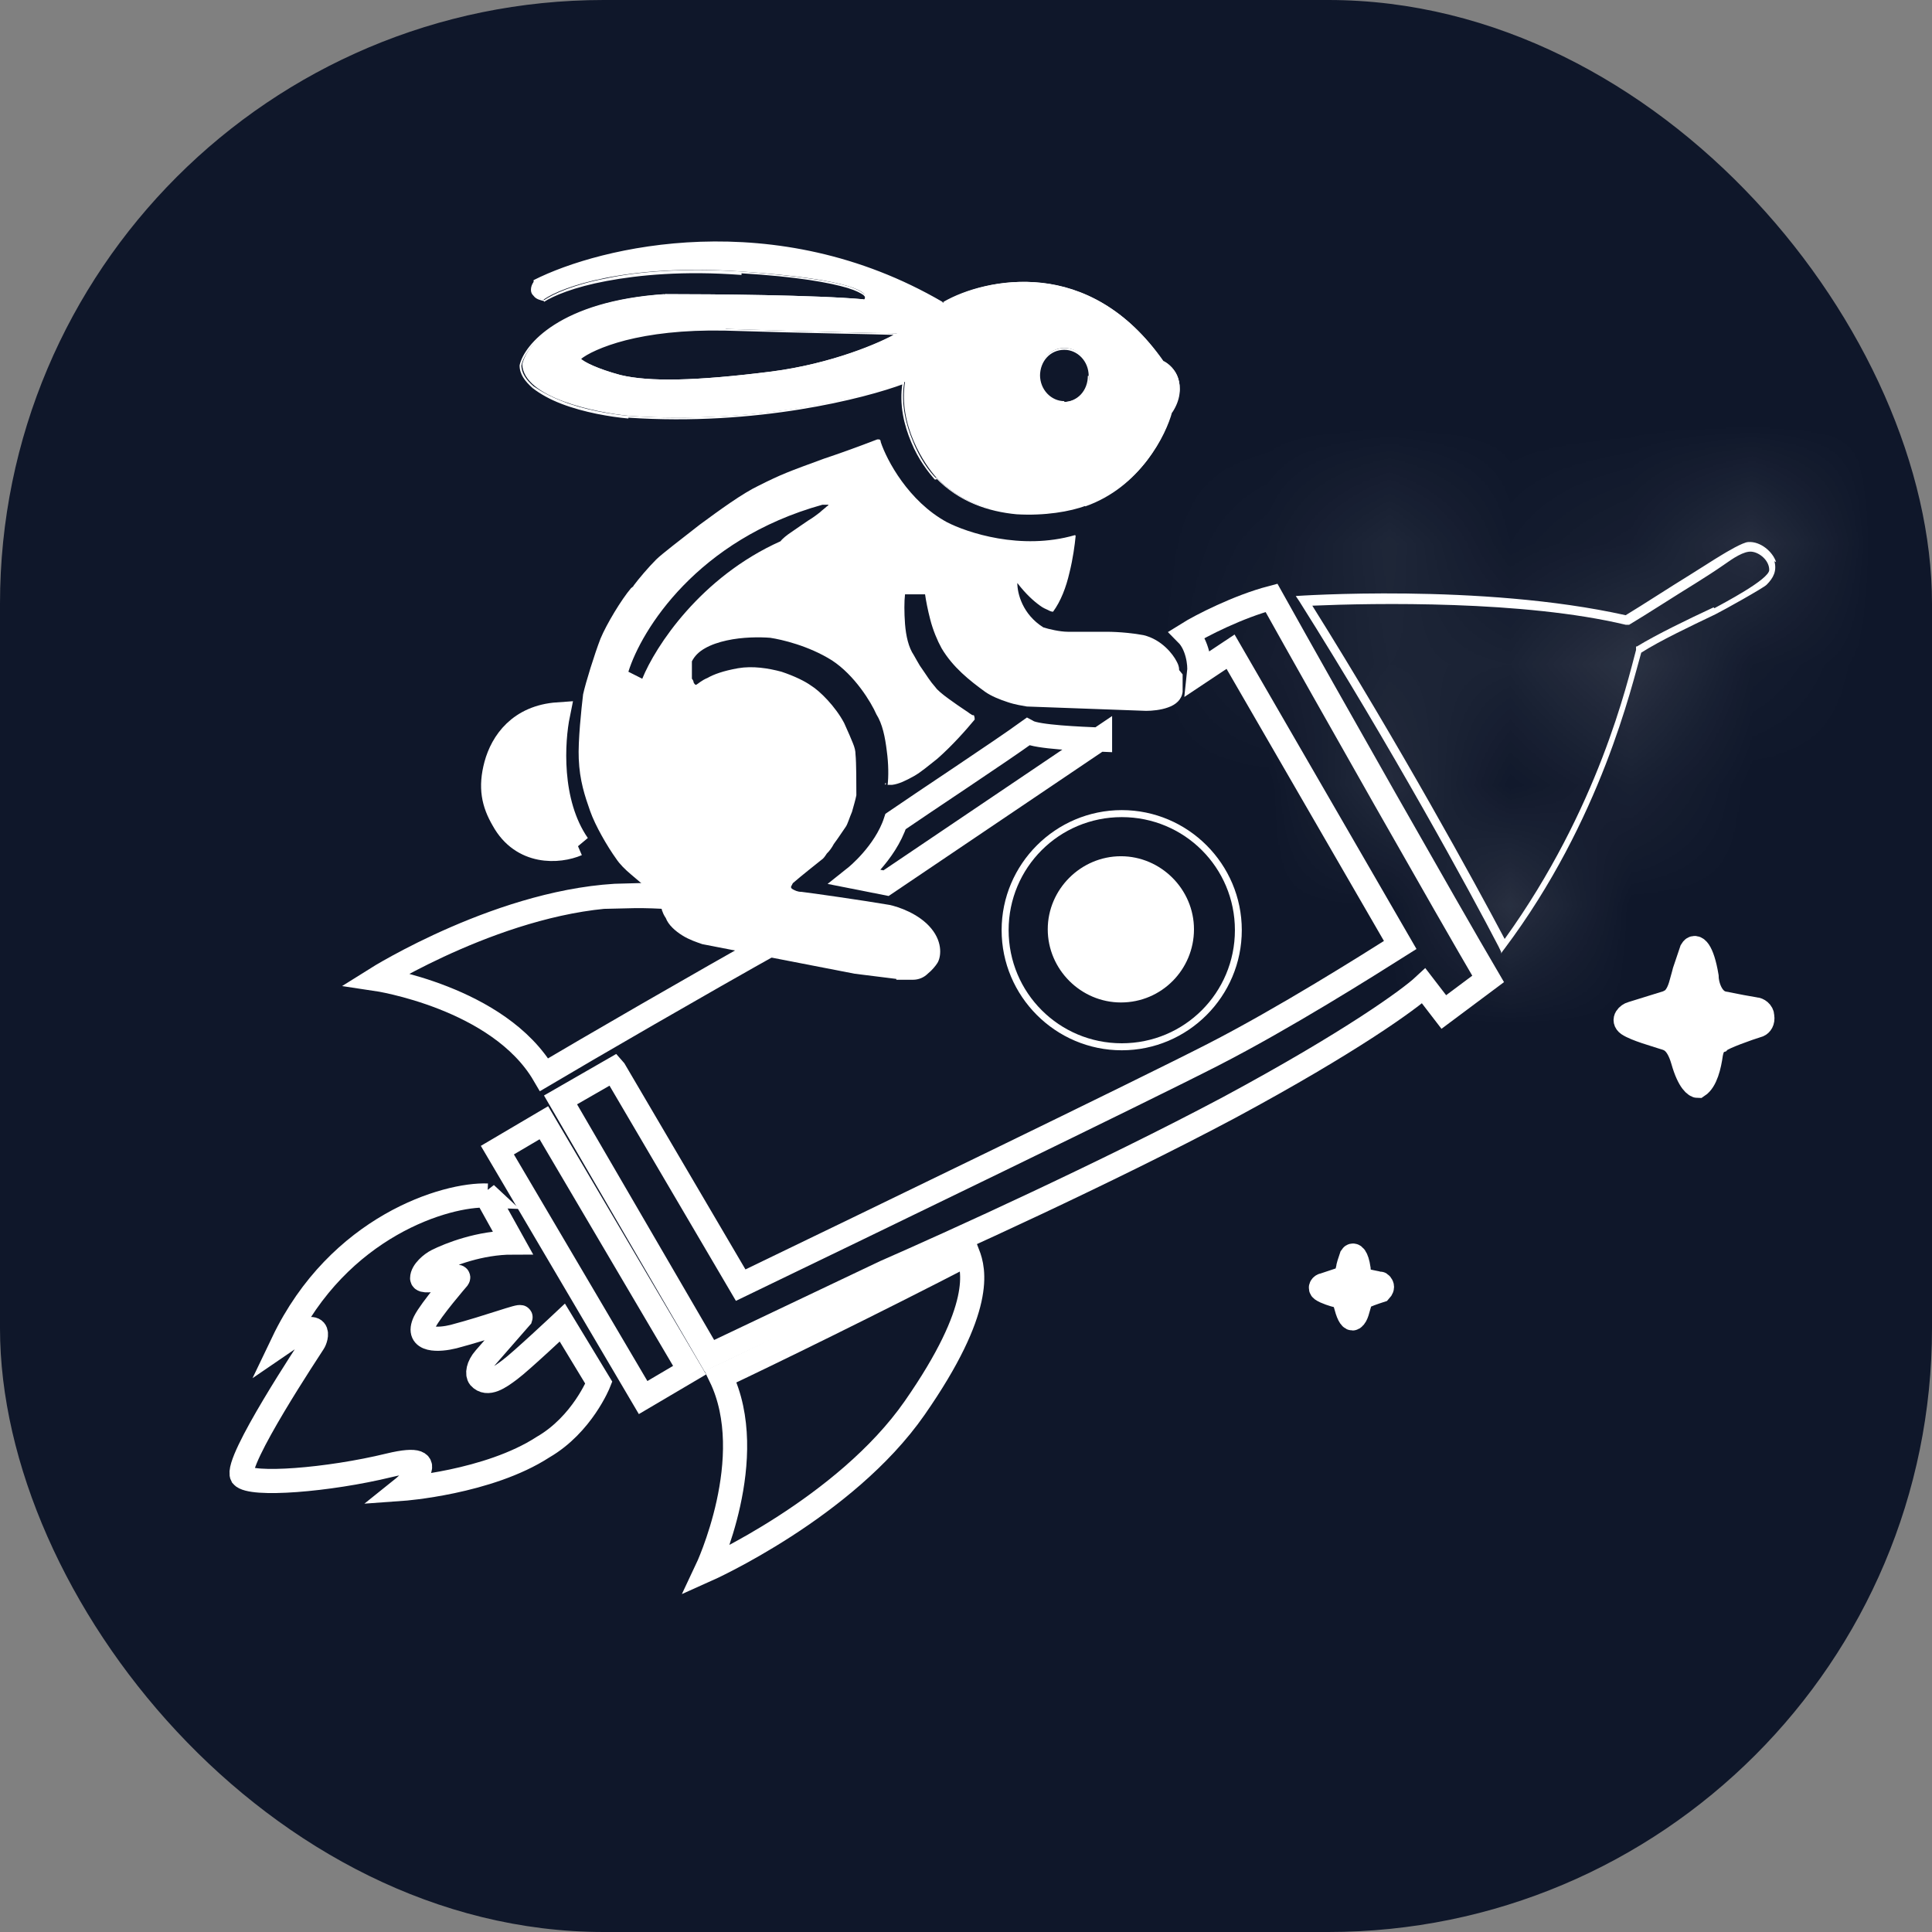 <svg width="16" height="16" viewBox="0 0 16 16" fill="none" xmlns="http://www.w3.org/2000/svg">
<rect x="0" y="0" width="16" height="16" fill="#808080" stroke="none"/>
<rect width="16" height="16" rx="5" fill="#0F172A"/>
<path d="M4.022 9.887L4.246 10.29C3.972 10.29 3.72 10.391 3.619 10.442C3.576 10.463 3.496 10.528 3.496 10.586C3.496 10.643 3.828 10.535 3.792 10.586C3.792 10.586 3.568 10.845 3.518 10.946C3.439 11.112 3.64 11.098 3.756 11.069C4.058 10.989 4.318 10.889 4.311 10.91L4.015 11.249C3.958 11.314 3.95 11.379 3.972 11.407C4.037 11.479 4.138 11.407 4.224 11.342C4.311 11.278 4.657 10.953 4.657 10.953L4.959 11.451C4.959 11.451 4.822 11.796 4.498 11.984C4.044 12.279 3.331 12.33 3.331 12.33C3.331 12.33 3.727 12.013 3.223 12.135C2.718 12.258 2.077 12.308 2.005 12.222C1.94 12.106 2.574 11.155 2.596 11.119C2.617 11.09 2.689 10.881 2.343 11.119C2.805 10.153 3.698 9.887 4.037 9.901L4.022 9.887Z" stroke="white" stroke-width="0.2"/>
<path d="M9.11 6.118L7.338 7.314L7.085 7.264C7.085 7.264 7.33 7.069 7.417 6.803C7.648 6.644 8.282 6.226 8.512 6.06C8.592 6.104 8.945 6.118 9.11 6.125V6.118Z" stroke="white" stroke-width="0.2"/>
<path d="M5.082 8.856L4.642 9.109L5.874 11.227L7.33 10.535C7.856 10.305 9.16 9.714 10.177 9.173C11.193 8.626 11.675 8.273 11.791 8.165L11.957 8.381L12.324 8.107C11.985 7.53 10.984 5.765 10.53 4.951C10.256 5.023 9.946 5.181 9.831 5.253C9.917 5.34 9.939 5.498 9.931 5.57L10.191 5.397L11.596 7.826C11.322 7.999 10.638 8.431 10.047 8.734C9.456 9.037 7.193 10.132 6.134 10.643L5.089 8.864L5.082 8.856Z" stroke="white" stroke-width="0.2"/>
<path d="M4.786 6.997C4.541 6.644 4.577 6.132 4.621 5.916C4.304 5.938 4.16 6.147 4.109 6.334C4.059 6.521 4.087 6.651 4.167 6.788C4.325 7.076 4.628 7.055 4.779 6.99L4.786 6.997Z" fill="white" stroke="white" stroke-width="0.2"/>
<path d="M9.765 5.549C9.765 5.513 9.751 5.491 9.744 5.477C9.715 5.419 9.621 5.296 9.47 5.26C9.398 5.246 9.275 5.232 9.16 5.232C9.038 5.232 8.922 5.232 8.843 5.232C8.778 5.232 8.685 5.21 8.641 5.196C8.468 5.088 8.425 4.915 8.425 4.828C8.497 4.922 8.562 4.979 8.612 5.015C8.641 5.037 8.663 5.044 8.677 5.051C8.692 5.059 8.706 5.066 8.721 5.066C8.785 4.979 8.829 4.864 8.857 4.742C8.886 4.626 8.901 4.511 8.908 4.439C8.908 4.432 8.901 4.432 8.901 4.432C8.454 4.561 8.007 4.41 7.841 4.324C7.524 4.151 7.344 3.812 7.294 3.661C7.294 3.646 7.287 3.639 7.279 3.639C7.279 3.639 7.272 3.639 7.265 3.639C7.078 3.711 6.933 3.762 6.825 3.798C6.53 3.906 6.472 3.927 6.285 4.021C6.148 4.086 5.961 4.223 5.795 4.345C5.629 4.475 5.478 4.59 5.434 4.634C5.37 4.698 5.29 4.792 5.247 4.85C5.247 4.857 5.233 4.864 5.226 4.871C5.146 4.965 5.024 5.167 4.973 5.289C4.923 5.419 4.851 5.65 4.829 5.75C4.815 5.866 4.786 6.14 4.793 6.284C4.8 6.464 4.844 6.594 4.887 6.716C4.93 6.839 5.031 7.012 5.103 7.112C5.132 7.156 5.175 7.199 5.226 7.242C5.276 7.285 5.406 7.394 5.413 7.401C5.449 7.437 5.463 7.48 5.478 7.523C5.492 7.566 5.478 7.538 5.485 7.545C5.492 7.566 5.499 7.581 5.514 7.603C5.535 7.66 5.593 7.711 5.651 7.747C5.708 7.783 5.773 7.804 5.816 7.819L7.078 8.064L7.423 8.107V8.114H7.56C7.611 8.114 7.654 8.093 7.683 8.064C7.719 8.035 7.748 7.999 7.762 7.977C7.791 7.934 7.813 7.811 7.712 7.689C7.611 7.566 7.438 7.509 7.366 7.494C7.157 7.458 6.71 7.394 6.638 7.386C6.602 7.386 6.58 7.372 6.566 7.365C6.551 7.357 6.551 7.35 6.551 7.343L6.566 7.314C6.631 7.257 6.768 7.149 6.804 7.12C6.818 7.112 6.833 7.091 6.847 7.069C6.869 7.048 6.89 7.019 6.905 6.99C6.948 6.932 6.984 6.875 7.005 6.846C7.02 6.824 7.034 6.774 7.056 6.723C7.07 6.673 7.085 6.622 7.092 6.586C7.092 6.5 7.092 6.313 7.085 6.248C7.085 6.219 7.078 6.19 7.063 6.154C7.049 6.118 7.027 6.068 6.991 5.988C6.919 5.851 6.789 5.722 6.717 5.678C6.667 5.642 6.58 5.599 6.472 5.563C6.364 5.534 6.234 5.513 6.112 5.534C5.989 5.556 5.91 5.585 5.86 5.614C5.809 5.635 5.78 5.664 5.766 5.671C5.766 5.671 5.766 5.671 5.759 5.671C5.759 5.671 5.744 5.657 5.744 5.65C5.744 5.642 5.737 5.628 5.73 5.621C5.73 5.621 5.73 5.614 5.73 5.606V5.477C5.752 5.433 5.788 5.397 5.838 5.369C5.888 5.34 5.953 5.318 6.018 5.304C6.148 5.275 6.292 5.275 6.379 5.282C6.472 5.296 6.696 5.347 6.89 5.469C7.078 5.592 7.214 5.815 7.258 5.916C7.308 5.995 7.33 6.104 7.344 6.219C7.359 6.327 7.359 6.435 7.351 6.5H7.359H7.387C7.445 6.493 7.503 6.464 7.568 6.428C7.632 6.392 7.697 6.334 7.762 6.284C7.885 6.176 8 6.046 8.072 5.959C8.072 5.952 8.072 5.938 8.065 5.923C8.065 5.923 8.065 5.923 8.058 5.923C8.058 5.923 8.05 5.923 8.043 5.916C8.029 5.909 8.014 5.895 8 5.887C7.957 5.859 7.906 5.823 7.856 5.787C7.805 5.75 7.762 5.714 7.748 5.693C7.697 5.635 7.683 5.606 7.618 5.513C7.604 5.491 7.589 5.462 7.568 5.426C7.524 5.361 7.503 5.268 7.495 5.167C7.488 5.073 7.488 4.979 7.495 4.922H7.661C7.668 4.972 7.683 5.051 7.704 5.131C7.726 5.217 7.762 5.304 7.798 5.369C7.892 5.527 8.029 5.635 8.158 5.729C8.209 5.765 8.281 5.794 8.346 5.815C8.411 5.837 8.468 5.844 8.504 5.851L9.492 5.887C9.542 5.887 9.614 5.88 9.672 5.859C9.737 5.837 9.787 5.794 9.794 5.729C9.794 5.664 9.794 5.621 9.794 5.585L9.765 5.549ZM6.465 4.482C5.802 4.778 5.427 5.354 5.319 5.621L5.204 5.563C5.312 5.217 5.773 4.468 6.811 4.18C6.825 4.18 6.84 4.18 6.847 4.18C6.854 4.18 6.861 4.18 6.861 4.18C6.861 4.18 6.861 4.187 6.847 4.194C6.833 4.208 6.811 4.223 6.789 4.244C6.76 4.266 6.732 4.288 6.696 4.309C6.652 4.338 6.602 4.374 6.559 4.403C6.515 4.432 6.479 4.461 6.458 4.489L6.465 4.482Z" fill="white"/>
<path d="M7.33 6.486V6.5L7.337 6.493V6.486H7.33Z" fill="white"/>
<path d="M4.504 9.298L4.119 9.525L5.326 11.574L5.711 11.347L4.504 9.298Z" stroke="white" stroke-width="0.2"/>
<path fill-rule="evenodd" clip-rule="evenodd" d="M10.227 7.703C10.227 8.222 9.809 8.64 9.29 8.64C8.771 8.64 8.353 8.222 8.353 7.703C8.353 7.185 8.771 6.767 9.29 6.767C9.809 6.767 10.227 7.185 10.227 7.703ZM10.284 7.703C10.284 8.251 9.838 8.698 9.29 8.698C8.742 8.698 8.295 8.251 8.295 7.703C8.295 7.156 8.742 6.709 9.29 6.709C9.838 6.709 10.284 7.156 10.284 7.703ZM9.283 8.302C9.621 8.302 9.888 8.028 9.888 7.696C9.888 7.365 9.614 7.091 9.283 7.091C8.951 7.091 8.677 7.365 8.677 7.696C8.677 8.028 8.951 8.302 9.283 8.302Z" fill="white"/>
<path d="M8.015 10.384C7.265 10.773 6.336 11.227 5.968 11.4C6.293 12.07 5.853 13 5.853 13C5.853 13 6.999 12.488 7.575 11.66C8.152 10.831 8.065 10.514 8.015 10.384Z" stroke="white" stroke-width="0.2"/>
<path d="M5.19 7.415C4.181 7.437 3.115 8.107 3.115 8.107C3.115 8.107 4.131 8.258 4.506 8.9C4.859 8.691 5.752 8.172 6.487 7.761C6.415 7.646 6.012 7.401 5.183 7.422L5.19 7.415Z" stroke="white" stroke-width="0.2"/>
<path d="M13.816 8.301L13.513 8.395C13.484 8.402 13.434 8.446 13.484 8.482C13.549 8.525 13.708 8.568 13.773 8.59C13.816 8.604 13.888 8.611 13.938 8.784C13.989 8.964 14.046 8.993 14.061 8.993C14.126 8.95 14.155 8.828 14.169 8.727C14.183 8.647 14.219 8.626 14.241 8.619C14.27 8.59 14.472 8.518 14.565 8.489C14.58 8.482 14.601 8.46 14.594 8.417C14.594 8.381 14.558 8.359 14.537 8.359C14.493 8.352 14.371 8.33 14.27 8.309C14.169 8.287 14.133 8.15 14.133 8.085C14.097 7.869 14.039 7.819 14.01 7.869C13.917 8.143 13.974 7.97 13.924 8.143C13.888 8.28 13.83 8.294 13.809 8.301H13.816Z" fill="white" stroke="white" stroke-width="0.2"/>
<path d="M11.092 10.6L10.963 10.643C10.948 10.643 10.927 10.665 10.948 10.68C10.977 10.701 11.049 10.723 11.078 10.73C11.099 10.73 11.128 10.737 11.15 10.824C11.171 10.903 11.193 10.925 11.207 10.917C11.236 10.896 11.244 10.838 11.258 10.795C11.265 10.759 11.28 10.744 11.287 10.744C11.301 10.73 11.388 10.701 11.431 10.687C11.431 10.687 11.445 10.672 11.445 10.658C11.445 10.643 11.431 10.629 11.424 10.629C11.402 10.629 11.352 10.615 11.308 10.607C11.265 10.593 11.251 10.535 11.251 10.507C11.236 10.406 11.207 10.384 11.193 10.406C11.15 10.535 11.179 10.449 11.157 10.535C11.143 10.6 11.121 10.607 11.107 10.607L11.092 10.6Z" fill="white" stroke="white" stroke-width="0.2"/>
<mask id="path-14-inside-1_565_1213" fill="white">
<path d="M14.709 4.655C14.681 4.569 14.58 4.482 14.479 4.489C14.435 4.489 14.291 4.576 14.255 4.598C14.183 4.641 14.097 4.698 14.003 4.756C13.816 4.871 13.607 5.008 13.463 5.095C12.266 4.828 10.731 4.936 10.731 4.936L10.76 4.979C11.524 6.19 12.18 7.394 12.411 7.84L12.432 7.884V7.898C12.432 7.891 12.461 7.855 12.461 7.855C13.261 6.788 13.513 5.678 13.592 5.405C13.751 5.304 13.996 5.188 14.205 5.088C14.277 5.052 14.601 4.871 14.63 4.843C14.688 4.785 14.716 4.727 14.695 4.648L14.709 4.655ZM14.191 5.03C13.974 5.131 13.722 5.253 13.556 5.354H13.549V5.369V5.383C13.477 5.65 13.239 6.695 12.461 7.776C12.209 7.3 11.589 6.168 10.868 5.016C11.38 4.994 12.62 4.972 13.463 5.174H13.477H13.492C13.636 5.088 13.859 4.943 14.046 4.828C14.126 4.778 14.205 4.727 14.277 4.677C14.349 4.626 14.443 4.561 14.508 4.569C14.572 4.576 14.652 4.641 14.652 4.72C14.652 4.799 14.262 5.001 14.198 5.037L14.191 5.03Z"/>
</mask>
<path d="M14.709 4.655C14.681 4.569 14.58 4.482 14.479 4.489C14.435 4.489 14.291 4.576 14.255 4.598C14.183 4.641 14.097 4.698 14.003 4.756C13.816 4.871 13.607 5.008 13.463 5.095C12.266 4.828 10.731 4.936 10.731 4.936L10.76 4.979C11.524 6.19 12.18 7.394 12.411 7.84L12.432 7.884V7.898C12.432 7.891 12.461 7.855 12.461 7.855C13.261 6.788 13.513 5.678 13.592 5.405C13.751 5.304 13.996 5.188 14.205 5.088C14.277 5.052 14.601 4.871 14.63 4.843C14.688 4.785 14.716 4.727 14.695 4.648L14.709 4.655ZM14.191 5.03C13.974 5.131 13.722 5.253 13.556 5.354H13.549V5.369V5.383C13.477 5.65 13.239 6.695 12.461 7.776C12.209 7.3 11.589 6.168 10.868 5.016C11.38 4.994 12.62 4.972 13.463 5.174H13.477H13.492C13.636 5.088 13.859 4.943 14.046 4.828C14.126 4.778 14.205 4.727 14.277 4.677C14.349 4.626 14.443 4.561 14.508 4.569C14.572 4.576 14.652 4.641 14.652 4.72C14.652 4.799 14.262 5.001 14.198 5.037L14.191 5.03Z" fill="white"/>
<path d="M14.709 4.655L12.473 9.127L23.27 14.526L19.453 3.074L14.709 4.655ZM14.479 4.489V9.489H14.657L14.835 9.477L14.479 4.489ZM13.463 5.095L12.375 9.975L14.323 10.409L16.035 9.382L13.463 5.095ZM10.731 4.936L10.38 -0.051L1.8 0.553L6.571 7.71L10.731 4.936ZM10.76 4.979L14.989 2.311L14.955 2.258L14.921 2.206L10.76 4.979ZM12.411 7.84L16.883 5.604L16.868 5.576L16.854 5.547L12.411 7.84ZM12.432 7.884H17.432V6.703L16.904 5.648L12.432 7.884ZM12.461 7.855L16.365 10.978L16.414 10.917L16.461 10.855L12.461 7.855ZM13.592 5.405L10.908 1.186L9.315 2.2L8.79 4.014L13.592 5.405ZM14.205 5.088L16.379 9.59L16.41 9.575L16.441 9.56L14.205 5.088ZM14.63 4.843L11.095 1.307L14.63 4.843ZM14.695 4.648L16.931 0.176L6.929 -4.825L9.871 5.964L14.695 4.648ZM14.191 5.03L17.726 1.494L15.25 -0.982L12.076 0.499L14.191 5.03ZM13.556 5.354V10.354H14.958L16.156 9.625L13.556 5.354ZM13.549 5.354V0.354H8.549V5.354H13.549ZM13.549 5.383L18.376 6.688L18.549 6.047V5.383H13.549ZM12.461 7.776L8.044 10.118L11.815 17.23L16.519 10.697L12.461 7.776ZM10.868 5.016L10.657 0.02L2.077 0.383L6.628 7.665L10.868 5.016ZM13.463 5.174L12.299 10.037L12.873 10.174H13.463V5.174ZM13.492 5.174V10.174H14.876L16.064 9.461L13.492 5.174ZM14.046 4.828L16.667 9.086L16.699 9.067L16.731 9.046L14.046 4.828ZM14.198 5.037L10.662 8.573L13.329 11.239L16.626 9.408L14.198 5.037ZM14.709 4.655L19.453 3.074C19.075 1.94 18.366 1.104 17.649 0.558C16.926 0.008 15.702 -0.611 14.123 -0.498L14.479 4.489L14.835 9.477C13.356 9.582 12.233 9.003 11.593 8.516C10.959 8.033 10.315 7.284 9.966 6.236L14.709 4.655ZM14.479 4.489V-0.511C13.762 -0.511 13.216 -0.353 13.042 -0.302C12.798 -0.23 12.607 -0.154 12.498 -0.108C12.279 -0.016 12.106 0.073 12.025 0.116C11.848 0.21 11.7 0.3 11.683 0.31L14.255 4.598L16.828 8.885C16.846 8.874 16.789 8.909 16.704 8.954C16.668 8.973 16.542 9.04 16.363 9.115C16.274 9.152 16.102 9.221 15.874 9.288C15.757 9.323 15.589 9.368 15.382 9.406C15.187 9.443 14.871 9.489 14.479 9.489V4.489ZM14.255 4.598L11.683 0.31C11.625 0.345 11.574 0.376 11.538 0.399C11.502 0.422 11.468 0.443 11.447 0.457C11.422 0.473 11.41 0.481 11.397 0.489C11.386 0.496 11.382 0.498 11.383 0.498L14.003 4.756L16.624 9.014C16.712 8.96 16.795 8.907 16.828 8.886C16.849 8.872 16.856 8.868 16.86 8.866C16.863 8.864 16.85 8.872 16.828 8.885L14.255 4.598ZM14.003 4.756L11.383 0.498C11.253 0.578 11.12 0.662 11.037 0.715C10.991 0.744 10.956 0.766 10.928 0.784C10.898 0.803 10.888 0.809 10.89 0.807L13.463 5.095L16.035 9.382C16.171 9.301 16.314 9.21 16.396 9.158C16.501 9.091 16.566 9.05 16.624 9.014L14.003 4.756ZM13.463 5.095L14.55 0.215C13.455 -0.03 12.373 -0.076 11.708 -0.084C11.345 -0.088 11.033 -0.081 10.807 -0.073C10.692 -0.069 10.597 -0.064 10.525 -0.06C10.489 -0.058 10.459 -0.057 10.435 -0.055C10.422 -0.054 10.412 -0.054 10.403 -0.053C10.398 -0.053 10.394 -0.052 10.39 -0.052C10.388 -0.052 10.387 -0.052 10.385 -0.052C10.384 -0.052 10.383 -0.052 10.383 -0.052C10.382 -0.052 10.382 -0.052 10.381 -0.052C10.381 -0.051 10.38 -0.051 10.731 4.936C11.083 9.924 11.082 9.924 11.082 9.924C11.081 9.924 11.081 9.924 11.081 9.924C11.08 9.924 11.079 9.924 11.079 9.924C11.077 9.924 11.076 9.924 11.075 9.924C11.073 9.925 11.071 9.925 11.069 9.925C11.066 9.925 11.064 9.925 11.063 9.925C11.062 9.925 11.066 9.925 11.074 9.925C11.091 9.924 11.125 9.922 11.173 9.92C11.272 9.917 11.419 9.913 11.589 9.915C11.991 9.92 12.274 9.952 12.375 9.975L13.463 5.095ZM10.731 4.936L6.571 7.71L6.6 7.753L10.76 4.979L14.921 2.206L14.892 2.163L10.731 4.936ZM10.76 4.979L6.532 7.648C7.206 8.717 7.791 9.793 7.967 10.134L12.411 7.84L16.854 5.547C16.568 4.994 15.842 3.663 14.989 2.311L10.76 4.979ZM12.411 7.84L7.938 10.076L7.96 10.12L12.432 7.884L16.904 5.648L16.883 5.604L12.411 7.84ZM12.432 7.884H7.432V7.898H12.432H17.432V7.884H12.432ZM12.432 7.898H17.432C17.432 8.639 17.265 9.201 17.195 9.42C17.107 9.693 17.014 9.904 16.957 10.023C16.846 10.261 16.739 10.437 16.695 10.509C16.598 10.667 16.514 10.782 16.49 10.815C16.455 10.863 16.426 10.901 16.41 10.921C16.401 10.933 16.393 10.944 16.386 10.953C16.382 10.957 16.378 10.962 16.375 10.966C16.373 10.968 16.372 10.97 16.37 10.972C16.369 10.973 16.369 10.974 16.368 10.975C16.367 10.976 16.367 10.976 16.366 10.977C16.366 10.977 16.366 10.977 16.366 10.977C16.366 10.978 16.366 10.978 16.366 10.978C16.366 10.978 16.365 10.978 12.461 7.855C8.557 4.731 8.556 4.732 8.556 4.732C8.556 4.732 8.556 4.732 8.556 4.732C8.556 4.732 8.556 4.733 8.555 4.733C8.555 4.733 8.555 4.734 8.554 4.734C8.553 4.735 8.552 4.737 8.552 4.738C8.55 4.74 8.548 4.742 8.546 4.744C8.542 4.749 8.538 4.754 8.534 4.76C8.525 4.771 8.515 4.784 8.503 4.8C8.482 4.827 8.446 4.874 8.403 4.933C8.372 4.975 8.281 5.101 8.178 5.268C8.131 5.344 8.023 5.524 7.909 5.765C7.908 5.767 7.432 6.672 7.432 7.898H12.432ZM12.461 7.855L16.461 10.855C17.203 9.865 17.667 8.891 17.957 8.144C18.236 7.426 18.413 6.733 18.395 6.795L13.592 5.405L8.79 4.014C8.773 4.071 8.759 4.123 8.752 4.149C8.739 4.198 8.742 4.187 8.731 4.225C8.72 4.266 8.711 4.298 8.702 4.329C8.683 4.391 8.662 4.455 8.637 4.521C8.581 4.664 8.519 4.778 8.461 4.855L12.461 7.855ZM13.592 5.405L16.277 9.623C16.234 9.65 16.199 9.671 16.176 9.684C16.153 9.698 16.136 9.707 16.127 9.712C16.111 9.721 16.11 9.721 16.131 9.711C16.151 9.7 16.18 9.686 16.224 9.665C16.245 9.655 16.268 9.644 16.294 9.631C16.319 9.619 16.349 9.604 16.379 9.59L14.205 5.088L12.031 0.585C11.982 0.609 11.382 0.885 10.908 1.186L13.592 5.405ZM14.205 5.088L16.441 9.56C16.605 9.478 16.804 9.366 16.901 9.311C16.966 9.274 17.056 9.223 17.148 9.167C17.19 9.141 17.268 9.094 17.358 9.035C17.402 9.006 17.481 8.953 17.575 8.884C17.619 8.852 17.88 8.664 18.166 8.378L14.63 4.843L11.095 1.307C11.26 1.141 11.402 1.023 11.473 0.965C11.555 0.899 11.623 0.848 11.667 0.816C11.754 0.752 11.823 0.706 11.855 0.685C11.921 0.641 11.968 0.613 11.975 0.609C11.996 0.596 11.995 0.597 11.966 0.613C11.943 0.627 11.918 0.641 11.899 0.651C11.858 0.674 11.896 0.652 11.969 0.615L14.205 5.088ZM14.63 4.843L18.166 8.378C18.453 8.091 19.018 7.467 19.379 6.494C19.785 5.403 19.781 4.294 19.519 3.332L14.695 4.648L9.871 5.964C9.63 5.081 9.623 4.041 10.005 3.012C10.343 2.103 10.865 1.536 11.095 1.307L14.63 4.843ZM14.695 4.648L12.459 9.12L12.473 9.127L14.709 4.655L16.945 0.183L16.931 0.176L14.695 4.648ZM14.191 5.03L12.076 0.499C11.877 0.592 11.389 0.82 10.957 1.083L13.556 5.354L16.156 9.625C16.129 9.642 16.109 9.653 16.097 9.66C16.084 9.667 16.077 9.671 16.075 9.672C16.073 9.673 16.082 9.669 16.105 9.657C16.153 9.633 16.22 9.6 16.305 9.561L14.191 5.03ZM13.556 5.354V0.354H13.549V5.354V10.354H13.556V5.354ZM13.549 5.354H8.549V5.369H13.549H18.549V5.354H13.549ZM13.549 5.369H8.549V5.383H13.549H18.549V5.369H13.549ZM13.549 5.383L8.722 4.078C8.711 4.12 8.7 4.161 8.696 4.179C8.689 4.203 8.685 4.219 8.681 4.235C8.673 4.265 8.666 4.289 8.659 4.313C8.646 4.36 8.628 4.414 8.605 4.474C8.556 4.601 8.49 4.734 8.403 4.854L12.461 7.776L16.519 10.697C17.21 9.736 17.652 8.806 17.935 8.073C18.077 7.704 18.181 7.379 18.257 7.122C18.319 6.909 18.393 6.623 18.376 6.688L13.549 5.383ZM12.461 7.776L16.878 5.433C16.591 4.892 15.912 3.651 15.108 2.365L10.868 5.016L6.628 7.665C7.266 8.686 7.826 9.708 8.044 10.118L12.461 7.776ZM10.868 5.016L11.079 10.011C11.25 10.004 11.552 9.997 11.863 10.008C12.016 10.013 12.144 10.022 12.241 10.033C12.348 10.044 12.359 10.051 12.299 10.037L13.463 5.174L14.626 0.311C13.023 -0.072 11.135 -0 10.657 0.02L10.868 5.016ZM13.463 5.174V10.174H13.477V5.174V0.174H13.463V5.174ZM13.477 5.174V10.174H13.492V5.174V0.174H13.477V5.174ZM13.492 5.174L16.064 9.461C16.19 9.386 16.329 9.298 16.417 9.243C16.526 9.175 16.601 9.127 16.667 9.086L14.046 4.828L11.426 0.57C11.305 0.644 11.174 0.727 11.089 0.781C11.041 0.811 11.003 0.835 10.97 0.855C10.955 0.865 10.943 0.872 10.933 0.878C10.928 0.881 10.925 0.883 10.922 0.884C10.92 0.886 10.919 0.887 10.919 0.887L13.492 5.174ZM14.046 4.828L16.731 9.046C16.79 9.009 16.966 8.898 17.144 8.773L14.277 4.677L11.41 0.581C11.423 0.571 11.433 0.565 11.437 0.562C11.441 0.559 11.441 0.559 11.436 0.562C11.431 0.566 11.423 0.571 11.41 0.579C11.397 0.587 11.383 0.597 11.362 0.61L14.046 4.828ZM14.277 4.677L17.144 8.773C17.218 8.721 17.017 8.869 16.748 9.013C16.6 9.092 16.314 9.235 15.925 9.354C15.56 9.467 14.853 9.638 13.955 9.538L14.508 4.569L15.06 -0.401C13.404 -0.585 12.186 0.113 12.042 0.189C11.842 0.296 11.685 0.396 11.594 0.456C11.502 0.516 11.425 0.57 11.41 0.581L14.277 4.677ZM14.508 4.569L13.955 9.538C12.709 9.4 11.755 8.818 11.127 8.21C10.47 7.575 9.652 6.39 9.652 4.72H14.652H19.652C19.652 2.971 18.794 1.714 18.081 1.024C17.397 0.362 16.371 -0.255 15.06 -0.401L14.508 4.569ZM14.652 4.72H9.652C9.652 3.722 9.949 2.96 10.159 2.534C10.375 2.092 10.614 1.774 10.763 1.591C11.055 1.234 11.328 1.007 11.427 0.926C11.649 0.744 11.821 0.641 11.829 0.636C11.849 0.624 11.954 0.564 11.77 0.666L14.198 5.037L16.626 9.408C16.506 9.475 16.838 9.296 17.07 9.153C17.182 9.084 17.456 8.913 17.753 8.67C17.89 8.559 18.193 8.302 18.506 7.919C18.667 7.723 18.914 7.392 19.136 6.939C19.351 6.501 19.652 5.728 19.652 4.72H14.652ZM14.198 5.037L17.733 1.502L17.726 1.494L14.191 5.03L10.655 8.565L10.662 8.573L14.198 5.037Z" fill="white" mask="url(#path-14-inside-1_565_1213)"/>
<path fill-rule="evenodd" clip-rule="evenodd" d="M7.813 2.508C6.422 1.701 4.973 2.054 4.426 2.328C4.361 2.436 4.454 2.479 4.505 2.479C4.649 2.378 5.182 2.183 6.133 2.248C7.085 2.313 7.207 2.428 7.157 2.479C6.768 2.443 5.896 2.436 5.514 2.436C4.656 2.493 4.361 2.846 4.325 3.019C4.339 3.293 4.923 3.416 5.218 3.445C6.278 3.517 7.178 3.286 7.495 3.163C7.438 3.517 7.654 3.848 7.762 3.963C8.144 4.353 8.749 4.273 9.002 4.18C9.448 4.021 9.657 3.603 9.708 3.409C9.845 3.178 9.722 3.034 9.636 2.991C9.023 2.119 8.173 2.299 7.82 2.501L7.813 2.508ZM6.004 2.731C5.305 2.709 4.916 2.882 4.808 2.969C4.836 2.998 4.952 3.055 5.139 3.106C5.377 3.163 5.766 3.156 6.393 3.077C6.89 3.012 7.294 2.839 7.431 2.76C7.25 2.76 6.71 2.746 6.011 2.724L6.004 2.731ZM8.814 3.329C8.93 3.329 9.023 3.228 9.023 3.106C9.023 2.983 8.93 2.882 8.814 2.882C8.699 2.882 8.605 2.983 8.605 3.106C8.605 3.228 8.699 3.329 8.814 3.329Z" fill="white"/>
<path d="M7.15 2.486C7.15 2.493 7.15 2.493 7.15 2.493V2.486ZM5.204 3.452C5.204 3.459 5.204 3.459 5.204 3.459V3.452ZM7.481 3.171V3.156H7.467V3.171H7.481ZM7.424 2.767H7.445H7.416H7.424ZM4.426 2.335C4.973 2.061 6.415 1.708 7.805 2.515V2.5C6.422 1.693 4.973 2.039 4.419 2.32V2.335H4.426ZM4.505 2.479C4.483 2.479 4.447 2.464 4.426 2.443C4.419 2.428 4.411 2.421 4.411 2.4C4.411 2.385 4.411 2.364 4.433 2.335H4.419C4.404 2.356 4.397 2.378 4.397 2.4C4.397 2.421 4.404 2.436 4.419 2.45C4.44 2.479 4.476 2.486 4.505 2.493V2.479ZM6.134 2.248C5.658 2.219 5.283 2.248 5.017 2.306C4.75 2.356 4.577 2.436 4.505 2.486V2.5C4.584 2.45 4.75 2.378 5.024 2.327C5.29 2.277 5.665 2.241 6.141 2.277V2.263L6.134 2.248ZM7.157 2.493C7.164 2.486 7.171 2.479 7.171 2.464C7.171 2.45 7.171 2.443 7.157 2.436C7.135 2.414 7.092 2.392 7.027 2.371C6.883 2.327 6.616 2.284 6.134 2.248V2.263C6.609 2.291 6.876 2.342 7.02 2.385C7.092 2.407 7.128 2.428 7.15 2.443C7.157 2.45 7.164 2.457 7.164 2.464C7.164 2.464 7.164 2.479 7.157 2.479H7.164L7.157 2.493ZM5.507 2.45C5.896 2.45 6.761 2.457 7.15 2.493V2.479C6.761 2.443 5.889 2.436 5.507 2.436V2.45ZM4.318 3.026C4.354 2.861 4.649 2.508 5.499 2.45V2.436C4.642 2.493 4.339 2.854 4.303 3.026H4.318ZM5.204 3.444C5.06 3.43 4.836 3.394 4.656 3.322C4.563 3.286 4.483 3.243 4.419 3.199C4.361 3.149 4.318 3.091 4.318 3.026H4.303C4.303 3.099 4.346 3.156 4.411 3.214C4.476 3.264 4.555 3.308 4.649 3.344C4.836 3.416 5.053 3.452 5.204 3.466V3.452V3.444ZM7.481 3.163C7.164 3.286 6.263 3.517 5.204 3.444V3.459C6.263 3.531 7.164 3.3 7.488 3.178V3.163H7.481ZM7.755 3.963C7.697 3.906 7.618 3.798 7.56 3.653C7.503 3.517 7.46 3.344 7.488 3.171H7.474C7.445 3.351 7.488 3.524 7.546 3.661C7.604 3.805 7.69 3.913 7.741 3.971H7.748L7.755 3.963ZM8.987 4.179C8.858 4.223 8.649 4.266 8.418 4.244C8.187 4.23 7.942 4.151 7.755 3.956H7.748C7.942 4.158 8.187 4.237 8.418 4.259C8.649 4.273 8.865 4.237 8.995 4.187V4.172L8.987 4.179ZM9.686 3.416C9.636 3.603 9.434 4.028 8.987 4.179V4.194C9.441 4.035 9.65 3.61 9.701 3.416H9.686ZM9.621 3.005C9.657 3.026 9.708 3.07 9.737 3.142C9.758 3.207 9.758 3.3 9.694 3.416H9.708C9.78 3.308 9.78 3.207 9.758 3.135C9.737 3.063 9.679 3.012 9.636 2.99V3.005H9.621ZM7.813 2.515C7.986 2.414 8.288 2.32 8.62 2.356C8.951 2.392 9.319 2.565 9.621 2.998H9.636C9.333 2.551 8.958 2.378 8.627 2.342C8.288 2.306 7.986 2.4 7.813 2.5V2.515ZM4.808 2.976C4.858 2.933 4.988 2.868 5.182 2.818C5.384 2.767 5.651 2.731 6.004 2.738V2.724C5.651 2.717 5.384 2.753 5.182 2.803C4.981 2.854 4.858 2.918 4.8 2.969V2.983L4.808 2.976ZM5.139 3.106C4.945 3.055 4.836 2.998 4.808 2.969V2.983C4.829 3.012 4.945 3.077 5.139 3.12V3.106ZM6.386 3.077C5.759 3.156 5.377 3.163 5.139 3.106V3.12C5.377 3.178 5.766 3.171 6.393 3.091V3.077H6.386ZM7.424 2.76C7.287 2.839 6.89 3.012 6.386 3.077V3.091C6.89 3.026 7.287 2.854 7.431 2.774V2.76H7.424ZM6.004 2.738C6.703 2.76 7.243 2.767 7.424 2.774V2.76C7.243 2.76 6.703 2.745 6.004 2.724V2.738ZM9.009 3.113C9.009 3.235 8.922 3.329 8.807 3.329V3.344C8.922 3.344 9.023 3.243 9.023 3.113H9.009ZM8.814 2.897C8.922 2.897 9.016 2.99 9.016 3.113H9.031C9.031 2.983 8.937 2.882 8.814 2.882V2.897ZM8.613 3.113C8.613 2.99 8.699 2.897 8.814 2.897V2.882C8.699 2.882 8.598 2.983 8.598 3.113H8.613ZM8.814 3.322C8.706 3.322 8.613 3.228 8.613 3.106H8.598C8.598 3.235 8.692 3.336 8.814 3.336V3.322ZM7.755 3.963C7.748 3.956 7.733 3.942 7.726 3.934H7.719C7.726 3.956 7.741 3.963 7.748 3.971H7.755V3.963Z" fill="white"/>
</svg>
